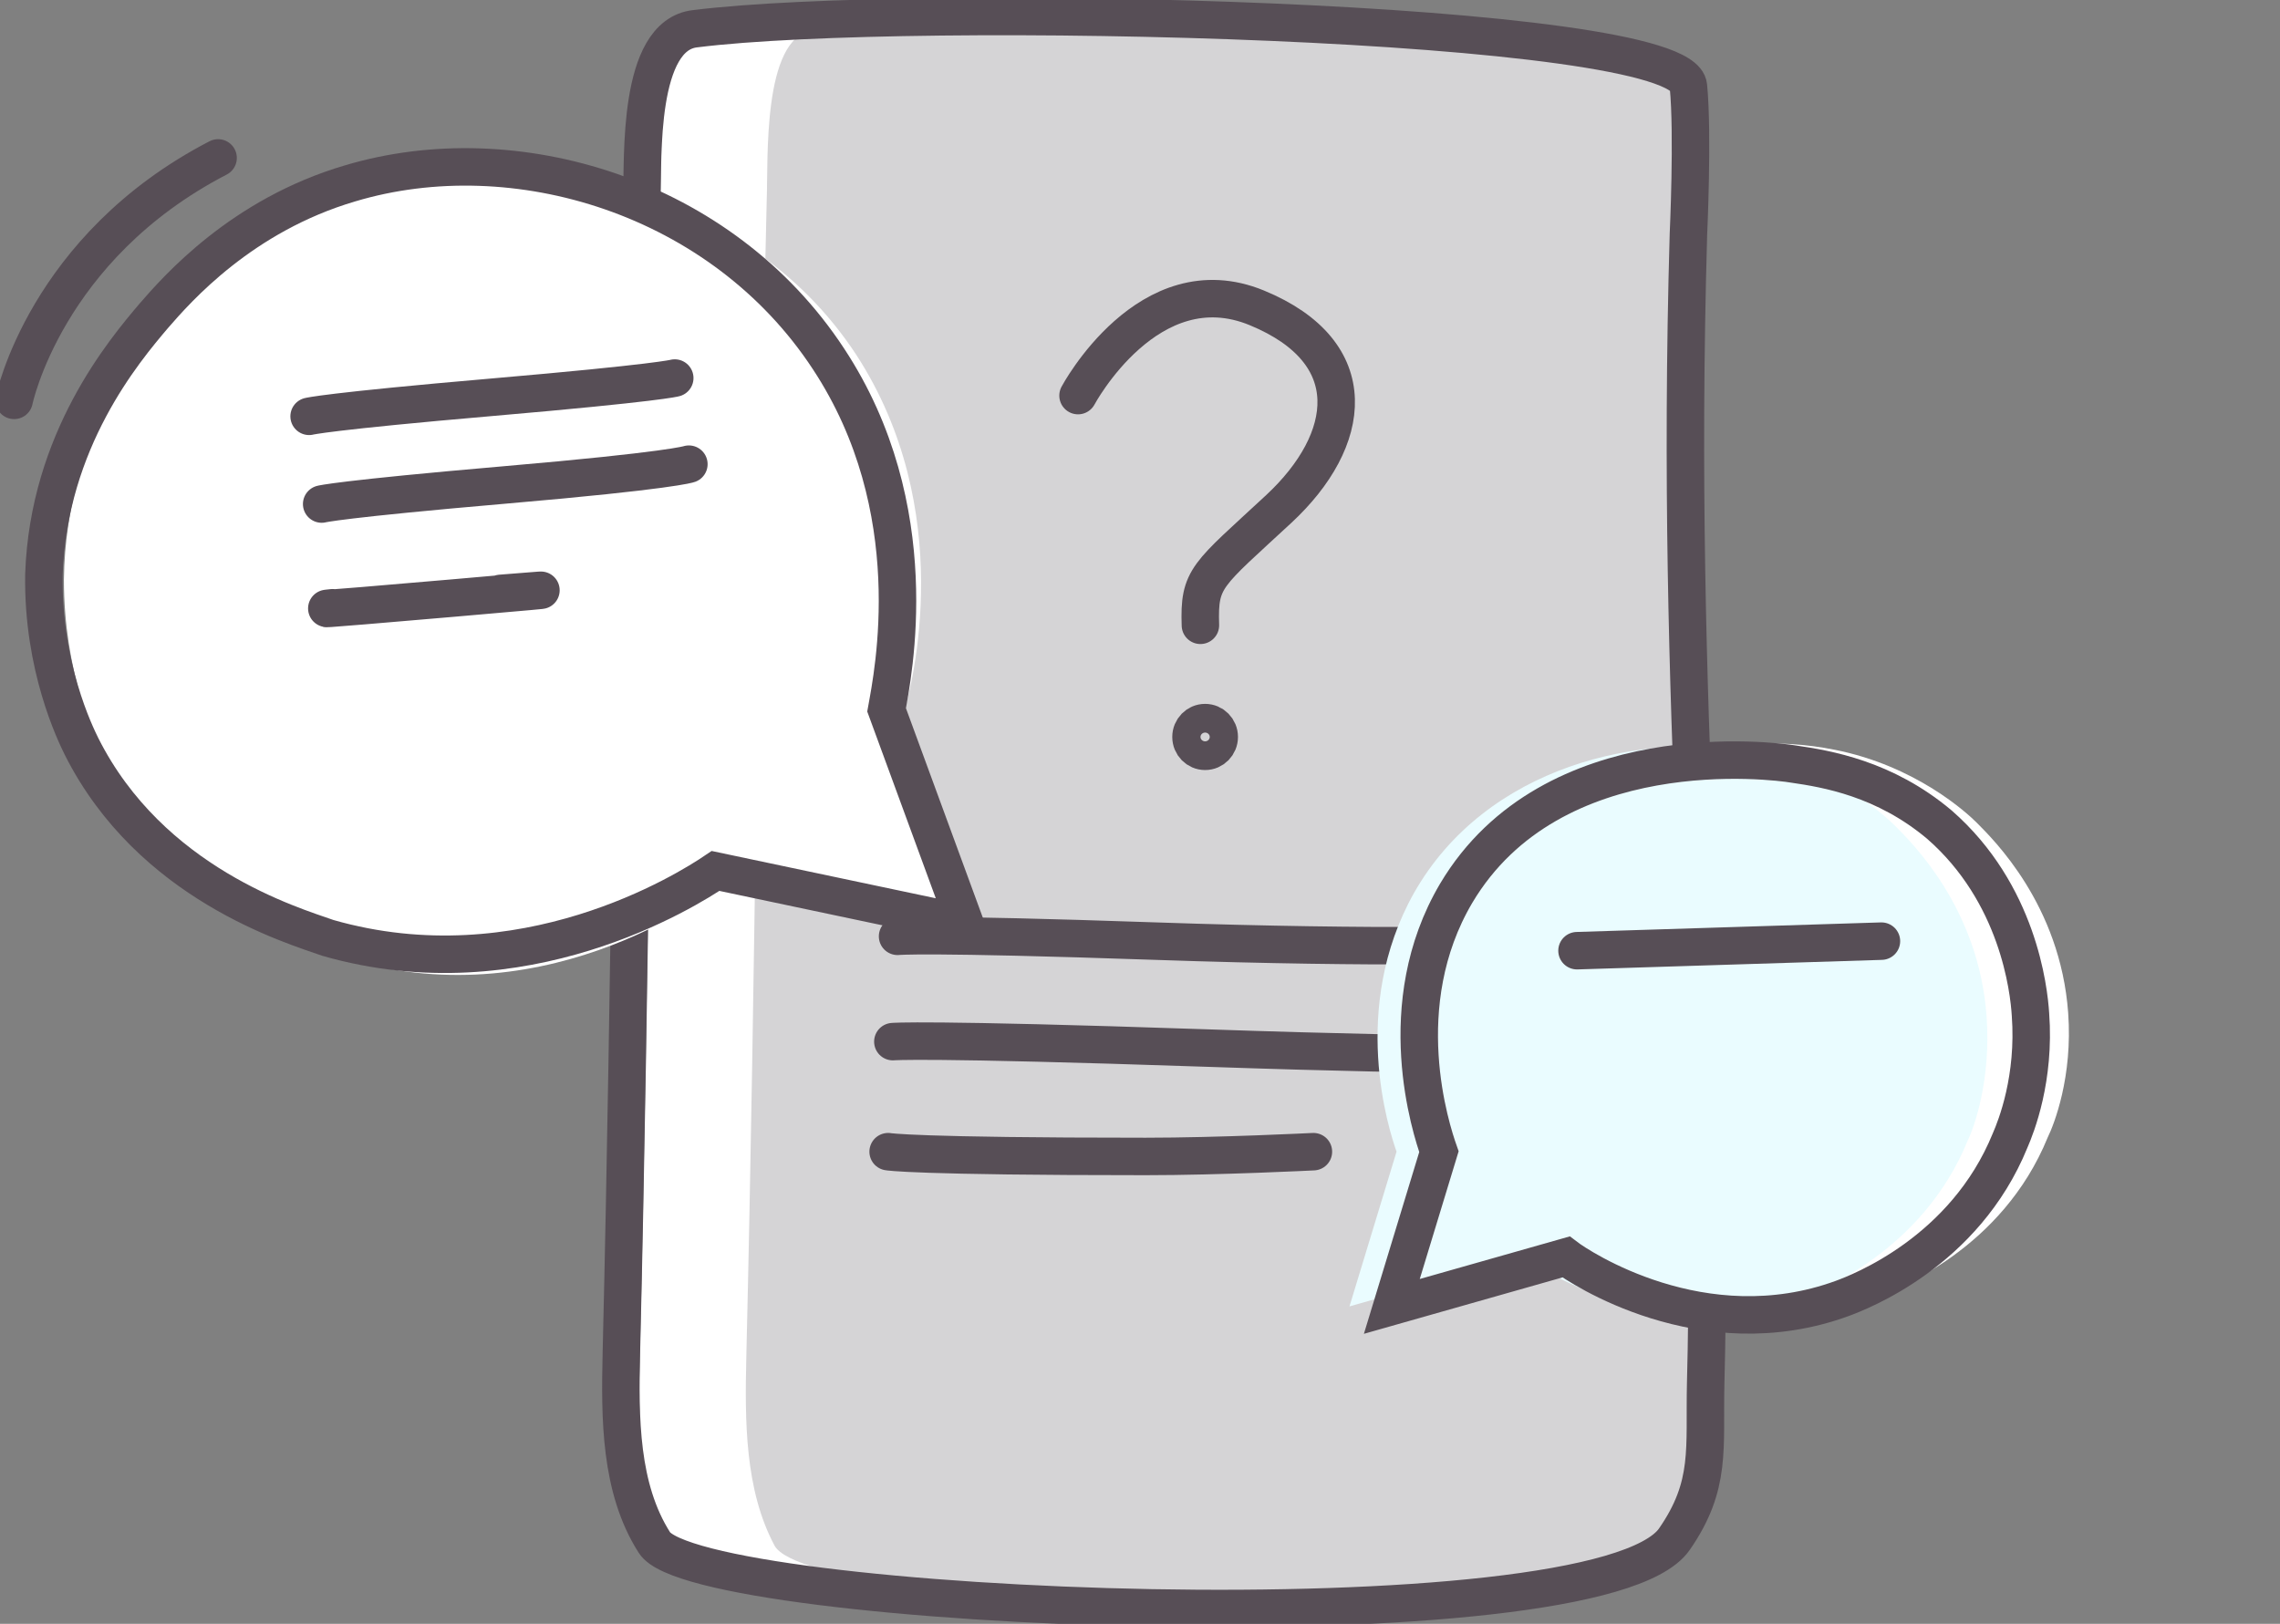 <svg width="73" height="52" viewBox="0 0 73 52" fill="none" xmlns="http://www.w3.org/2000/svg">
<rect x="0" y="0" width="73" height="52" fill="#808080" stroke="none"/>
<g clip-path="url(#clip0_1_745)">
<path d="M50.529 7.509C50.127 23.191 51.232 32.794 50.931 44.287C50.88 46.381 51.081 47.556 50.026 49.293C47.866 52.818 22.545 51.643 21.389 49.497C20.434 47.709 20.434 45.513 20.485 43.419C20.786 30.904 20.836 18.9 21.138 6.385C21.188 5.159 20.987 1.226 22.595 0.971C28.674 0.102 50.328 0.562 50.478 2.707C50.679 4.291 50.529 7.509 50.529 7.509Z" fill="white"/>
<path d="M53.94 7.509C53.538 23.191 54.643 32.794 54.342 44.287C54.292 46.381 54.493 47.556 53.438 49.293C51.277 52.818 25.956 51.643 24.8 49.497C23.846 47.709 23.846 45.513 23.896 43.419C24.197 30.904 24.248 18.9 24.549 6.385C24.599 5.159 24.398 1.226 26.006 0.971C32.085 0.102 53.739 0.562 53.89 2.707C54.091 4.291 53.94 7.509 53.94 7.509Z" fill="#D5D4D6"/>
<path d="M54.059 7.509C53.607 23.191 54.913 32.794 54.612 44.287C54.562 46.381 54.813 47.556 53.607 49.293C51.145 52.817 22.307 51.591 20.951 49.395C19.845 47.658 19.845 45.411 19.895 43.316C20.197 30.802 20.247 18.798 20.549 6.283C20.599 5.108 20.398 1.124 22.257 0.92C29.19 0.051 53.858 0.613 54.059 2.758C54.21 4.291 54.059 7.509 54.059 7.509Z" stroke="#574E56" stroke-width="1.2" stroke-miterlimit="10"/>
<path d="M28.738 29.984C28.738 29.984 29.542 29.882 36.977 30.137C44.413 30.393 48.533 30.24 48.533 30.24" stroke="#574E56" stroke-width="1.2" stroke-miterlimit="10" stroke-linecap="round"/>
<path d="M28.587 33.356C28.587 33.356 29.542 33.254 38.585 33.56C47.629 33.867 48.583 33.713 48.583 33.713" stroke="#574E56" stroke-width="1.2" stroke-miterlimit="10" stroke-linecap="round"/>
<path d="M28.436 36.88C28.436 36.88 29.24 37.033 36.676 37.033C39.037 37.033 42.052 36.88 42.052 36.88" stroke="#574E56" stroke-width="1.2" stroke-miterlimit="10" stroke-linecap="round"/>
<path d="M34.516 12.668C34.516 12.668 36.776 8.428 40.243 9.859C43.71 11.289 43.308 14.098 40.947 16.295C38.635 18.44 38.384 18.491 38.434 20.024" stroke="#574E56" stroke-width="1.2" stroke-miterlimit="10" stroke-linecap="round"/>
<path d="M38.585 24.059C38.835 24.059 39.037 23.853 39.037 23.599C39.037 23.346 38.835 23.14 38.585 23.14C38.335 23.14 38.133 23.346 38.133 23.599C38.133 23.853 38.335 24.059 38.585 24.059Z" stroke="#574E56" stroke-width="1.2" stroke-miterlimit="10"/>
<path d="M2.046 18.567C2.097 13.715 4.91 10.497 5.613 9.782C6.066 9.322 8.226 7.074 11.793 6.053C16.666 4.725 23.801 5.848 27.418 11.365C30.633 16.32 29.227 21.888 28.925 22.858L31.437 29.703L23.499 28.069C22.947 28.528 17.671 32.615 11.19 30.725C10.437 30.469 5.563 28.988 3.252 24.084C3.001 23.573 2.046 21.479 2.046 18.567Z" fill="white"/>
<path d="M1.406 18.389C1.557 14.098 3.969 11.238 4.923 10.114C5.677 9.245 7.737 6.896 11.203 5.874C16.479 4.291 23.11 6.283 26.527 11.493C29.692 16.295 28.587 21.607 28.386 22.731L30.898 29.576L22.91 27.89C22.005 28.503 16.73 31.823 10.5 30.035C9.345 29.627 4.823 28.299 2.612 23.906C2.411 23.497 1.356 21.352 1.406 18.389Z" stroke="#574E56" stroke-width="1.2" stroke-miterlimit="10" stroke-linecap="round"/>
<path d="M9.897 13.332C9.897 13.332 10.45 13.179 15.776 12.719C21.101 12.259 21.604 12.106 21.604 12.106" stroke="#574E56" stroke-width="1.2" stroke-miterlimit="10" stroke-linecap="round"/>
<path d="M10.299 16.141C10.299 16.141 10.852 15.988 16.177 15.528C21.503 15.069 22.056 14.864 22.056 14.864" stroke="#574E56" stroke-width="1.2" stroke-miterlimit="10" stroke-linecap="round"/>
<path d="M10.651 19.462C10.651 19.462 9.144 19.615 14.469 19.155C19.795 18.695 16.027 19.002 16.027 19.002" stroke="#574E56" stroke-width="1.2" stroke-miterlimit="10" stroke-linecap="round"/>
<path d="M0.452 12.821C0.452 12.821 1.457 7.917 6.983 5.057" stroke="#574E56" stroke-width="1.2" stroke-miterlimit="10" stroke-linecap="round"/>
<path d="M66.218 32.436C65.966 28.963 63.806 26.868 63.303 26.358C63.002 26.051 61.344 24.519 58.732 24.008C55.215 23.293 50.191 24.416 47.88 28.503C45.77 32.181 47.026 36.114 47.277 36.778L45.77 41.733L51.346 40.149C51.748 40.456 55.717 43.112 60.189 41.477C60.741 41.273 64.107 39.996 65.564 36.42C65.765 36.012 66.368 34.479 66.218 32.436Z" fill="white"/>
<path d="M63.605 32.538C63.354 29.065 61.193 26.97 60.691 26.46C60.389 26.153 58.731 24.621 56.119 24.11C52.602 23.395 47.578 24.519 45.267 28.605C43.207 32.283 44.463 36.165 44.714 36.88L43.207 41.835L48.784 40.251C49.186 40.558 53.155 43.214 57.626 41.58C58.179 41.375 61.545 40.098 63.002 36.523C63.203 36.114 63.756 34.581 63.605 32.538Z" fill="#EAFCFF"/>
<path d="M65.011 32.487C64.961 31.67 64.61 28.605 62.097 26.409C60.339 24.927 58.48 24.621 57.425 24.468C56.822 24.365 49.688 23.446 46.623 28.605C44.513 32.181 45.819 36.165 46.071 36.88L44.563 41.835L50.14 40.251C50.542 40.558 54.511 43.214 58.983 41.58C59.535 41.375 62.901 40.098 64.358 36.523C64.559 36.063 65.162 34.53 65.011 32.487Z" stroke="#574E56" stroke-width="1.2" stroke-miterlimit="10" stroke-linecap="round"/>
<path d="M50.492 30.444L60.239 30.138" stroke="#574E56" stroke-width="1.2" stroke-miterlimit="10" stroke-linecap="round"/>
</g>
<defs>
<clipPath id="clip0_1_745">
<rect width="73" height="52" fill="white"/>
</clipPath>
</defs>
</svg>
